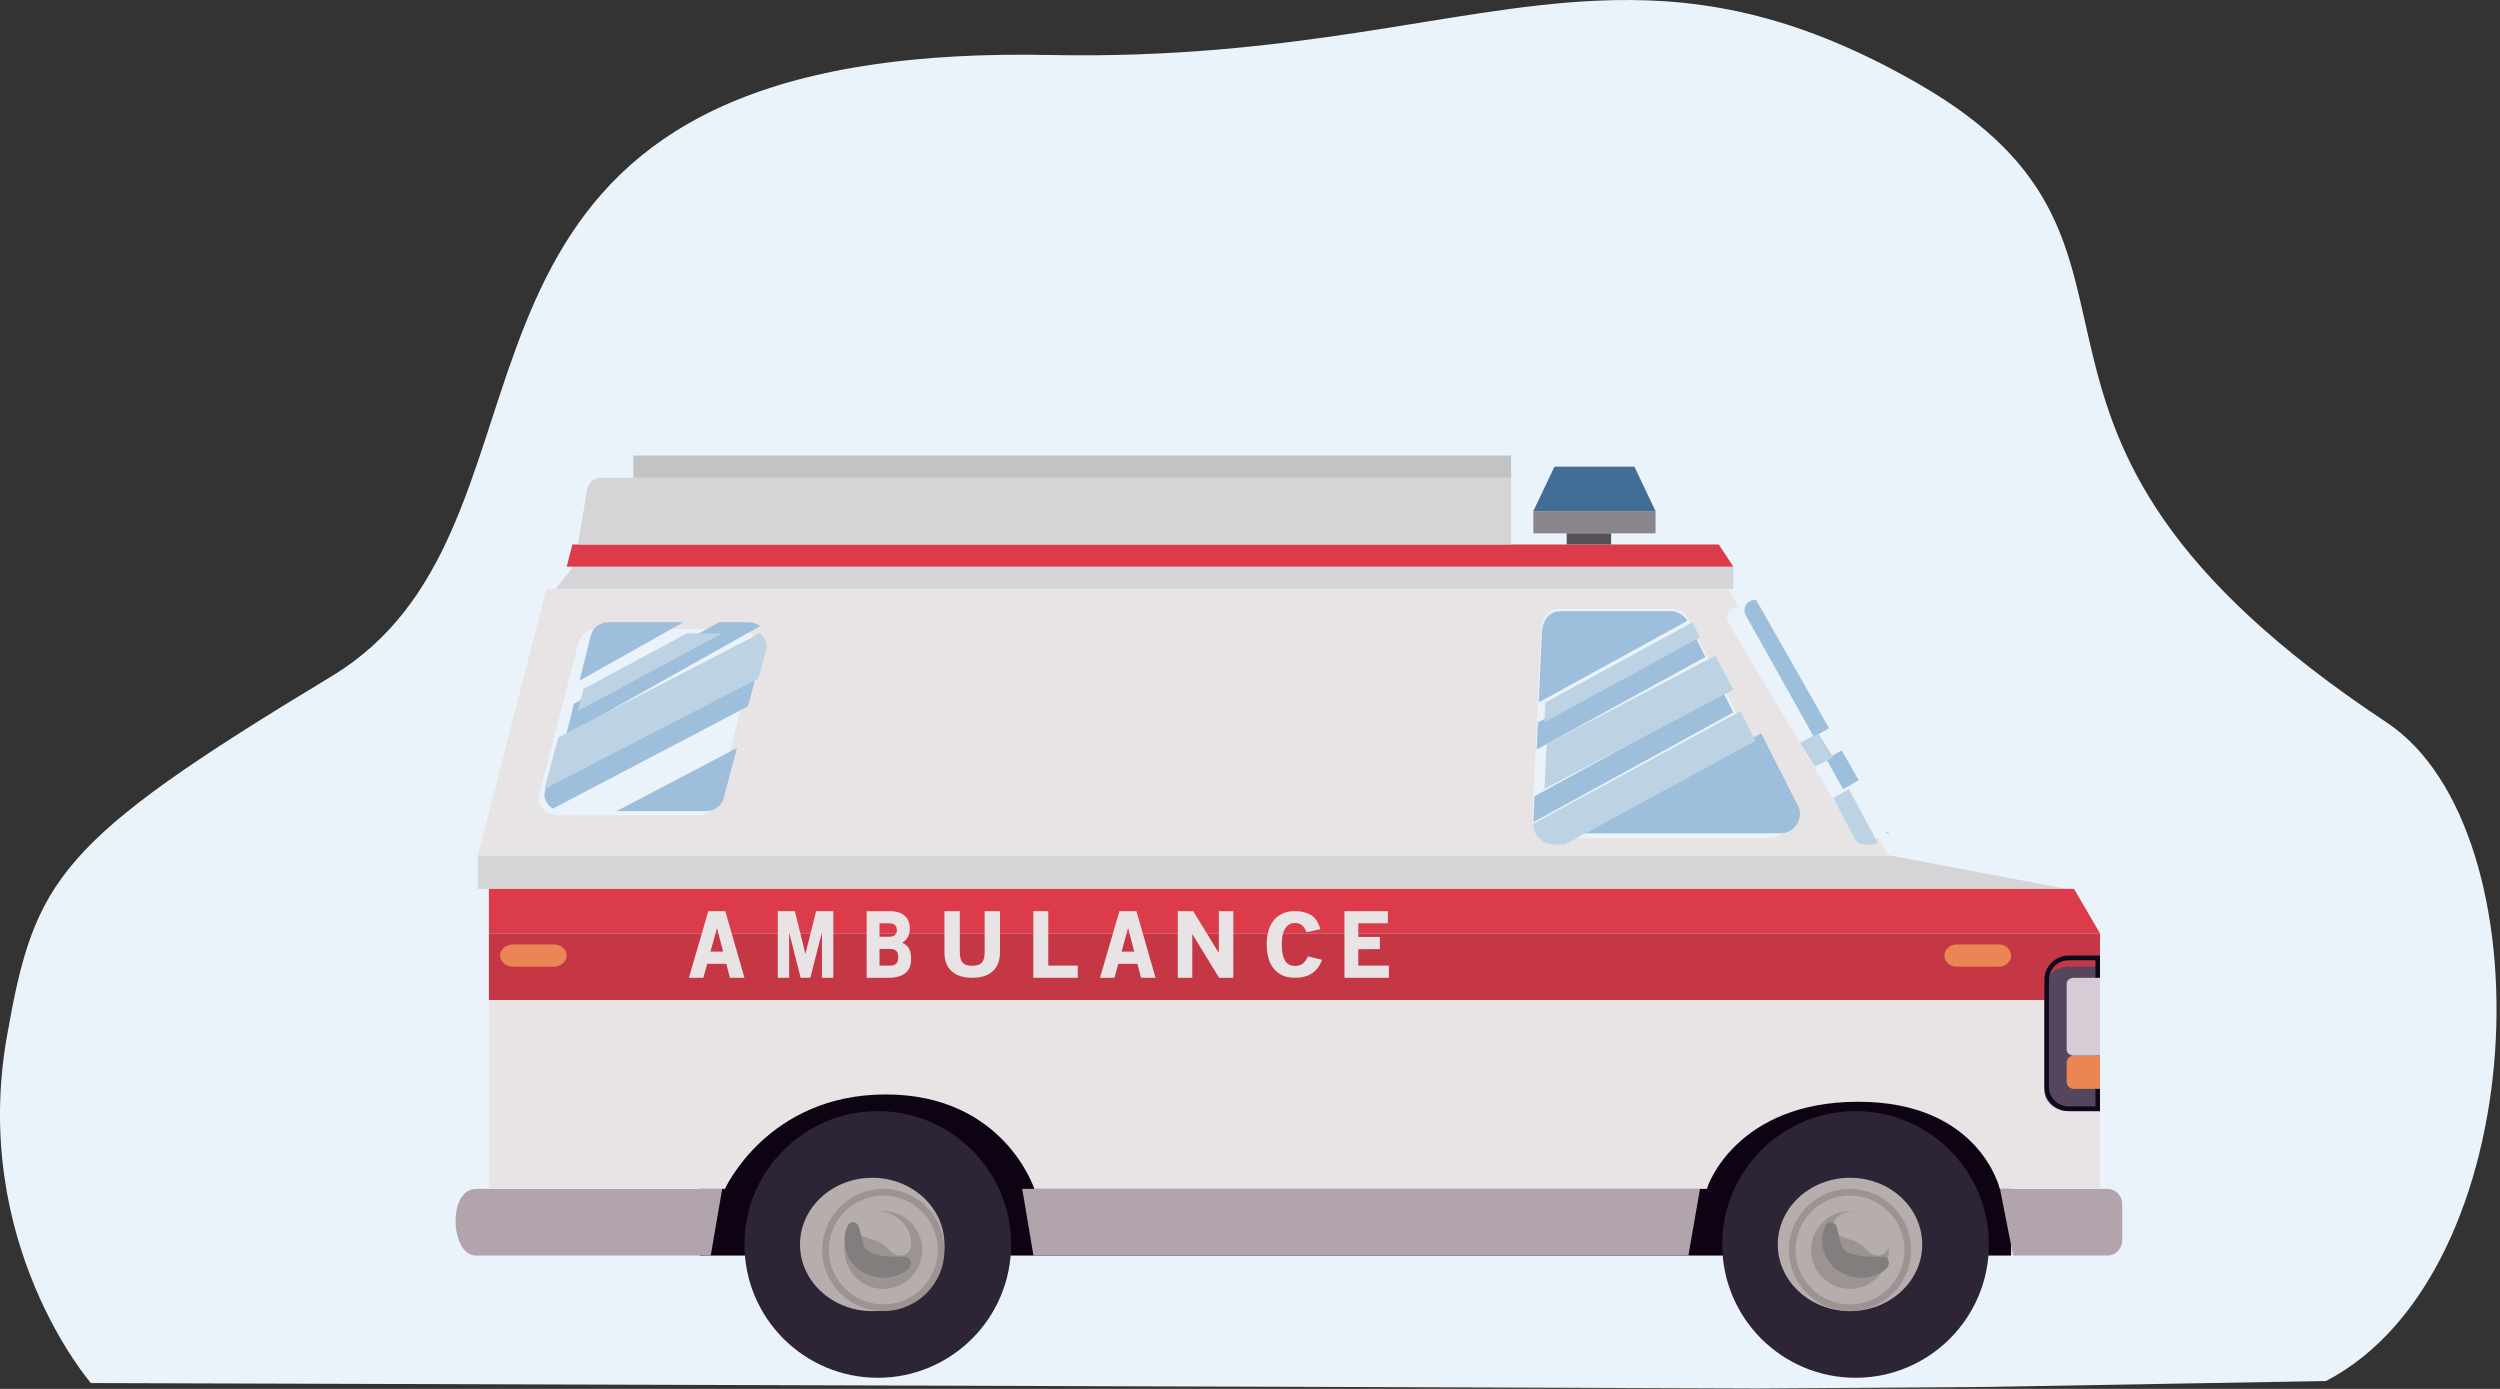 <?xml version="1.0" encoding="UTF-8"?>
<svg xmlns="http://www.w3.org/2000/svg" xmlns:xlink="http://www.w3.org/1999/xlink" width="225px" height="125px" viewBox="0 0 225 125" version="1.1">
  <rect x="0" y="0" width="225" height="125" fill="#333333" stroke="none"/>
  <title>Ambulance service 24 X 7 Vector</title>
  <g id="Radhe-Services-Page" stroke="none" stroke-width="1" fill="none" fill-rule="evenodd">
    <g transform="translate(-403, -2876)" id="Services-Raw-6">
      <g transform="translate(317, 2841)">
        <g id="Ambulance-service-24-X-7-Vector" transform="translate(86, 35)">
          <path d="M209.337,124.293 L178.713,124.824 L158.039,124.967 L156.997,124.963 L117.332,124.815 L8.181,124.475 C8.181,124.475 -2.672,111.968 0.623,93.27 C3.125,79.074 5.115,75.793 29.867,60.847 C51.112,48.017 37.261,12.805 77.016,6.052 C77.587,5.955 78.17,5.863 78.765,5.779 C83.299,5.129 88.494,4.83 94.467,4.95 C116.521,5.395 130.261,0.715 143.472,0.073 C144.056,0.044 144.64,0.024 145.222,0.012 C153.734,-0.162 162.169,1.518 172.623,7.521 C198.774,22.536 174.255,38.17 214.789,65.014 C229.396,74.688 228.051,114.558 209.337,124.293" id="Fill-3" fill="#EBF3FA"></path>
          <polygon id="Fill-1" fill="#0E0312" points="63 113 181 113 181 95 63 95"></polygon>
          <polyline id="Fill-2" fill="#B1A4AC" points="92 107 93.01 113 151.955 113 153 107 92 107"></polyline>
          <path d="M42.844,107 C40.259,107 40.515,113 42.843,113 C45.171,113 63.964,113 63.964,113 L65,107 C65,107 45.428,107 42.844,107" id="Fill-3" fill="#B1A4AC"></path>
          <path d="M191,111.632 L191,108.368 C191,107.613 190.404,107 189.669,107 L180,107 L181.18,113 L189.669,113 C190.404,113 191,112.387 191,111.632" id="Fill-4" fill="#B1A4AC"></path>
          <path d="M44,90 L44,107 L65.245,107 C65.245,107 69.076,98.5 79.72,98.5 C90.364,98.5 93.09,107 93.09,107 L153.631,107 C153.631,106.741 156.295,99.158 167.242,99.158 C178.188,99.158 179.98,107 179.98,107 L189,107 L189,90 L44,90" id="Fill-5" fill="#E8E4E5"></path>
          <polyline id="Fill-6" fill="#D5D5D8" points="156 53 156 51 51.606 51 50 53 156 53"></polyline>
          <polyline id="Fill-7" fill="#DC3C4A" points="156 51 154.687 49 51.514 49 51 51 156 51"></polyline>
          <polyline id="Fill-8" fill="#D5D5D8" points="186 80 43 80 43 77 170.146 77 186 80"></polyline>
          <polygon id="Fill-9" fill="#C53745" points="44 90 189 90 189 84 44 84"></polygon>
          <polyline id="Fill-10" fill="#DC3C4A" points="44 84 189 84 186.661 80 44 80 44 84"></polyline>
          <path d="M179.924,87 L176.075,87 C175.483,87 175,86.55 175,86 C175,85.45 175.483,85 176.075,85 L179.924,85 C180.516,85 181,85.45 181,86 C181,86.55 180.516,87 179.924,87" id="Fill-11" fill="#E98653"></path>
          <path d="M49.859,87 L46.19,87 C45.563,87 45,86.55 45,86 C45,85.45 45.563,85 46.19,85 L49.859,85 C50.487,85 51,85.45 51,86 C51,86.55 50.487,87 49.859,87" id="Fill-12" fill="#E98653"></path>
          <path d="M159.129,75.439 L139.711,75.439 C138.722,75.439 137.92,74.659 137.92,73.697 L138.708,56.526 C138.905,55.29 139.509,54.785 140.499,54.785 L150.363,54.785 C150.954,54.785 151.508,55.068 151.841,55.544 L160.608,72.714 C161.42,73.87 160.569,75.439 159.129,75.439 M68.037,58.486 L64.504,72.213 C64.329,72.891 63.675,73.37 62.923,73.37 L50.127,73.37 C49.077,73.37 48.302,72.46 48.545,71.514 L52.079,57.787 C52.253,57.109 52.907,56.63 53.66,56.63 L66.455,56.63 C67.506,56.63 68.281,57.54 68.037,58.486 M169.059,75.439 L167.611,75.439 C167.301,75.439 167.01,75.29 166.834,75.041 L155.594,56.123 C155.163,55.513 155.611,54.683 156.372,54.683 L156.536,54.683 L155.52,53 L49.177,53 L43,77 L170,77 L169.059,75.439" id="Fill-13" fill="#E8E4E5"></path>
          <path d="M63.943,85.645 L65.081,85.645 L64.529,83.516 L63.943,85.645 Z M65.365,86.742 L63.65,86.742 L63.3,88 L62,88 L63.748,82 L65.276,82 L67,88 L65.691,88 L65.365,86.742 L65.365,86.742 Z" id="Fill-14" fill="#E8E4E5"></path>
          <polyline id="Fill-15" fill="#E8E4E5" points="73.975 83.911 72.929 88 72.056 88 71.024 83.919 71.024 88 70 88 70 82 71.537 82 72.489 85.855 73.448 82 75 82 75 88 73.975 88 73.975 83.911"></polyline>
          <path d="M80.077,85.403 L79.156,85.403 L79.156,86.903 L80.091,86.903 C80.34,86.903 80.527,86.846 80.654,86.732 C80.781,86.617 80.843,86.419 80.843,86.137 C80.843,85.882 80.783,85.696 80.661,85.579 C80.53,85.461 80.335,85.403 80.077,85.403 Z M80.051,83.096 L79.156,83.096 L79.156,84.306 L80.08,84.306 C80.162,84.306 80.242,84.295 80.32,84.271 C80.397,84.248 80.466,84.212 80.524,84.165 C80.582,84.118 80.629,84.059 80.665,83.988 C80.702,83.918 80.72,83.832 80.72,83.733 C80.72,83.523 80.664,83.367 80.552,83.261 C80.441,83.152 80.273,83.096 80.051,83.096 Z M79.967,88 L78,88 L78,82 L80.019,82 C80.255,82 80.486,82.024 80.711,82.073 C80.936,82.12 81.136,82.205 81.31,82.327 C81.485,82.448 81.623,82.61 81.728,82.814 C81.832,83.019 81.885,83.274 81.885,83.58 C81.885,83.855 81.825,84.102 81.709,84.322 C81.593,84.543 81.424,84.715 81.202,84.838 C81.506,84.989 81.714,85.177 81.826,85.403 C81.942,85.645 82,85.941 82,86.29 C82,86.882 81.823,87.314 81.47,87.589 C81.131,87.862 80.63,88 79.967,88 L79.967,88 Z" id="Fill-16" fill="#E8E4E5"></path>
          <path d="M87.505,88 C86.71,88 86.094,87.806 85.657,87.415 C85.219,87.026 85,86.464 85,85.732 L85,82 L86.383,82 L86.383,85.656 C86.383,86.119 86.466,86.444 86.635,86.63 C86.791,86.822 87.075,86.918 87.487,86.918 C87.707,86.918 87.888,86.894 88.031,86.846 C88.173,86.798 88.284,86.729 88.366,86.638 C88.533,86.452 88.618,86.13 88.618,85.672 L88.618,82 L90,82 L90,85.677 C90,86.43 89.786,87.006 89.356,87.404 C88.927,87.801 88.31,88 87.505,88" id="Fill-17" fill="#E8E4E5"></path>
          <polyline id="Fill-18" fill="#E8E4E5" points="93 82 94.345 82 94.345 86.903 97 86.903 97 88 93 88 93 82"></polyline>
          <path d="M100.942,85.645 L102.082,85.645 L101.528,83.516 L100.942,85.645 Z M102.366,86.742 L100.65,86.742 L100.301,88 L99,88 L100.748,82 L102.277,82 L104,88 L102.692,88 L102.366,86.742 L102.366,86.742 Z" id="Fill-19" fill="#E8E4E5"></path>
          <polyline id="Fill-20" fill="#E8E4E5" points="107.306 84.064 107.306 88 106 88 106 82 107.383 82 109.694 85.758 109.694 82 111 82 111 88 109.72 88 107.306 84.064"></polyline>
          <path d="M116.565,88 C116.086,88 115.682,87.917 115.353,87.749 C115.022,87.582 114.759,87.357 114.561,87.078 C114.363,86.797 114.22,86.478 114.132,86.119 C114.044,85.761 114,85.388 114,85 C114,84.618 114.044,84.246 114.132,83.885 C114.22,83.524 114.363,83.203 114.565,82.923 C114.766,82.643 115.031,82.419 115.361,82.252 C115.69,82.084 116.094,82 116.573,82 C117.092,82 117.547,82.109 117.94,82.325 C118.14,82.434 118.312,82.593 118.457,82.802 C118.602,83.011 118.73,83.286 118.837,83.626 L117.59,83.901 C117.498,83.66 117.374,83.461 117.214,83.304 C117.054,83.147 116.826,83.069 116.53,83.069 C116.359,83.069 116.209,83.102 116.081,83.168 C115.953,83.234 115.847,83.321 115.761,83.429 C115.675,83.537 115.606,83.66 115.551,83.797 C115.497,83.934 115.456,84.076 115.428,84.221 C115.399,84.365 115.381,84.509 115.373,84.652 C115.364,84.794 115.359,84.924 115.359,85.04 C115.359,85.668 115.46,86.143 115.658,86.465 C115.84,86.777 116.143,86.932 116.565,86.932 C116.73,86.932 116.87,86.911 116.987,86.869 C117.103,86.828 117.205,86.769 117.29,86.693 C117.376,86.617 117.453,86.526 117.521,86.422 C117.59,86.317 117.655,86.202 117.718,86.076 L119,86.382 C118.875,86.681 118.737,86.928 118.586,87.125 C118.434,87.322 118.259,87.484 118.06,87.613 C117.667,87.871 117.168,88 116.565,88" id="Fill-21" fill="#E8E4E5"></path>
          <polyline id="Fill-22" fill="#E8E4E5" points="121 82 124.907 82 124.907 83.096 122.245 83.096 122.245 84.322 124.186 84.322 124.186 85.419 122.245 85.428 122.245 86.903 125 86.903 125 88 121 88 121 82"></polyline>
          <polyline id="Fill-23" fill="#426D96" points="139.903 42 147.097 42 149 46 138 46 139.903 42"></polyline>
          <polygon id="Fill-24" fill="#8A848C" points="138 48 149 48 149 46 138 46"></polygon>
          <polygon id="Fill-25" fill="#535156" points="141 49 145 49 145 48 141 48"></polygon>
          <path d="M67,112 C67,118.627 72.372,124 79,124 C85.627,124 91,118.627 91,112 C91,105.373 85.627,100 79,100 C72.372,100 67,105.373 67,112" id="Fill-26" fill="#2D2436"></path>
          <path d="M72,112 C72,115.314 74.91,118 78.5,118 C82.09,118 85,115.314 85,112 C85,108.686 82.09,106 78.5,106 C74.91,106 72,108.686 72,112" id="Fill-27" fill="#B6AEAD"></path>
          <path d="M74.3,112.5 L74,112.5 C74,114.018 74.616,115.395 75.611,116.389 C76.606,117.384 77.982,118 79.5,118 C81.017,118 82.394,117.384 83.389,116.389 C84.384,115.395 85,114.018 85,112.5 C85,110.982 84.384,109.605 83.389,108.611 C82.394,107.616 81.017,107 79.5,107 C77.983,107 76.606,107.616 75.611,108.611 C74.616,109.605 74,110.982 74,112.5 L74.601,112.5 C74.601,111.148 75.148,109.925 76.035,109.038 C76.922,108.151 78.146,107.604 79.5,107.604 C80.854,107.604 82.077,108.151 82.965,109.038 C83.852,109.925 84.399,111.148 84.399,112.5 C84.399,113.852 83.852,115.074 82.965,115.962 C82.077,116.849 80.854,117.396 79.5,117.396 C78.146,117.396 76.922,116.849 76.035,115.962 C75.148,115.074 74.601,113.852 74.601,112.5 L74.3,112.5" id="Fill-28" fill="#9B9493"></path>
          <path d="M76,112.5 C76,114.433 77.567,116 79.5,116 C81.433,116 83,114.433 83,112.5 C83,110.567 81.433,109 79.5,109 C77.567,109 76,110.567 76,112.5" id="Fill-29" fill="#9B9493"></path>
          <path d="M78.382,109.047 C80.123,108.744 81.731,109.95 81.98,111.479 C82.004,111.625 82.009,111.78 81.98,111.926 L81.98,111.929 C82.042,112.665 81.373,113.24 80.563,112.899 C80.193,112.745 79.995,112.441 79.718,112.19 C79.406,111.907 79.007,111.711 78.591,111.581 C77.931,111.375 77.124,111.198 77.012,110.461 C76.898,109.711 77.633,109.178 78.382,109.047" id="Fill-30" fill="#B6AEAD"></path>
          <path d="M76.308,110.274 C76.518,109.831 77.185,109.961 77.299,110.409 C77.419,110.88 77.532,111.353 77.658,111.821 C77.806,112.376 78.044,112.63 78.572,112.818 C79.502,113.148 80.505,113.122 81.476,113.109 C81.977,113.103 82.149,113.715 81.859,114.072 C81.646,114.336 81.38,114.509 81.086,114.62 C79.886,115.313 78.155,115.003 77.129,114.135 C76.031,113.205 75.685,111.591 76.308,110.274" id="Fill-31" fill="#837E7E"></path>
          <path d="M155,112 C155,118.627 160.373,124 167,124 C173.628,124 179,118.627 179,112 C179,105.373 173.628,100 167,100 C160.373,100 155,105.373 155,112" id="Fill-32" fill="#2D2436"></path>
          <path d="M160,112 C160,115.314 162.91,118 166.5,118 C170.09,118 173,115.314 173,112 C173,108.686 170.09,106 166.5,106 C162.91,106 160,108.686 160,112" id="Fill-33" fill="#B6AEAD"></path>
          <path d="M161.3,112.5 L161,112.5 C161,114.018 161.616,115.395 162.611,116.389 C163.605,117.384 164.982,118 166.5,118 C168.018,118 169.395,117.384 170.389,116.389 C171.384,115.395 172.001,114.018 172,112.5 C172.001,110.982 171.384,109.605 170.389,108.611 C169.395,107.616 168.018,107 166.5,107 C164.982,107 163.605,107.616 162.611,108.611 C161.616,109.605 161,110.982 161,112.5 L161.6,112.5 C161.601,111.148 162.148,109.925 163.035,109.038 C163.922,108.151 165.145,107.604 166.5,107.604 C167.855,107.604 169.078,108.151 169.965,109.038 C170.852,109.925 171.399,111.148 171.4,112.5 C171.399,113.852 170.852,115.075 169.965,115.962 C169.078,116.849 167.855,117.396 166.5,117.396 C165.145,117.396 163.922,116.849 163.035,115.962 C162.148,115.074 161.601,113.852 161.6,112.5 L161.3,112.5" id="Fill-34" fill="#9B9493"></path>
          <path d="M163,112.5 C163,114.433 164.567,116 166.499,116 C168.433,116 170,114.433 170,112.5 C170,110.567 168.433,109 166.499,109 C164.567,109 163,110.567 163,112.5" id="Fill-35" fill="#9B9493"></path>
          <path d="M166.382,109.047 C168.124,108.744 169.731,109.95 169.981,111.479 C170.004,111.625 170.009,111.78 169.98,111.926 L169.981,111.929 C170.042,112.665 169.373,113.24 168.563,112.899 C168.193,112.745 167.994,112.441 167.718,112.19 C167.406,111.907 167.007,111.711 166.591,111.581 C165.931,111.375 165.124,111.198 165.012,110.461 C164.898,109.711 165.631,109.178 166.382,109.047" id="Fill-36" fill="#B6AEAD"></path>
          <path d="M164.308,110.274 C164.518,109.831 165.185,109.961 165.298,110.409 C165.418,110.88 165.532,111.353 165.657,111.821 C165.805,112.376 166.044,112.63 166.571,112.818 C167.502,113.148 168.506,113.122 169.476,113.109 C169.978,113.103 170.149,113.715 169.859,114.072 C169.646,114.336 169.38,114.509 169.087,114.62 C167.886,115.313 166.155,115.003 165.128,114.135 C164.031,113.205 163.685,111.591 164.308,110.274" id="Fill-37" fill="#837E7E"></path>
          <path d="M136,43 L54.134,43 C53.411,43 52.818,43.552 52.818,44.227 L52,49 L136,49 L136,43" id="Fill-38" fill="#D5D5D8"></path>
          <polygon id="Fill-39" fill="#C3C3C6" points="57 43 136 43 136 41 57 41"></polygon>
          <path d="M186.16,100 C184.968,100 184,99.164 184,98.137 L184,88.863 C184,87.836 184.968,87 186.16,87 L189,87 L189,100 L186.16,100" id="Fill-40" fill="#54465D"></path>
          <path d="M189,86 L186.188,86 C184.982,86 184,86.968 184,88.158 L184,97.842 C184,99.032 184.982,100 186.188,100 L189,100 L189,86 Z M188.592,86.425 L188.592,99.575 L186.188,99.575 C185.209,99.575 184.408,98.796 184.408,97.842 L184.408,88.158 C184.408,87.204 185.209,86.425 186.188,86.425 L188.592,86.425 L188.592,86.425 Z" id="Fill-41" fill="#0C0A1A"></path>
          <path d="M189,95 L186.646,95 C186.291,95 186,95.281 186,95.625 L186,97.374 C186,97.719 186.291,98 186.646,98 L189,98 L189,95" id="Fill-42" fill="#E98653"></path>
          <path d="M189,88 L186.646,88 C186.291,88 186,88.233 186,88.518 L186,94.482 C186,94.767 186.291,95 186.646,95 L189,95 L189,88" id="Fill-43" fill="#D6CCD6"></path>
          <path d="M160.227,75 L142,75 L158.512,66 L161.688,72.281 C161.903,72.59 162.001,72.928 162,73.258 C161.999,74.16 161.269,75 160.227,75" id="Fill-44" fill="#9DBFDB"></path>
          <path d="M138.001,74 L138.106,71.666 L155.105,62.337 L156,64.121 L138,74 M138.295,67.466 L138.406,65.024 L152.554,57.259 L153.555,59.253 L153.491,59.126 L138.295,67.466 M138.472,63.548 L138.779,56.756 C138.974,55.51 139.574,55 140.555,55 L150.337,55 C150.923,55 151.473,55.286 151.803,55.765 L151.86,55.879 L138.487,63.219 L138.472,63.548" id="Fill-45" fill="#9DBFDB"></path>
          <path d="M170,75 L169.678,75 L169.92,74.861 L167.284,70.224 L165.88,71.028 L167.879,74.598 L163.825,67.359 L164.365,68.323 L165.751,67.529 L164.617,65.535 L163.244,66.322 L157.16,55.456 C157.05,55.291 157,55.11 157,54.933 C156.999,54.45 157.371,54 157.902,54 L158.058,54 L170,75" id="Fill-46" fill="#9DBFDB"></path>
          <path d="M63.527,73 L55.492,73 L66.326,67.316 L67.32,63.566 L49.768,72.774 C50.012,72.913 50.301,72.996 50.615,73 C49.701,72.989 48.999,72.312 49,71.528 C49,71.415 49.015,71.3 49.045,71.184 L49.119,70.905 L68,61 L65.12,71.868 C64.944,72.532 64.285,73 63.527,73" id="Fill-47" fill="#9DBFDB"></path>
          <path d="M63.527,73 L55.492,73 L63.527,73 C64.285,73 64.944,72.532 65.12,71.868 L68,61 L68,61 L65.12,71.868 C64.944,72.532 64.285,73 63.527,73 M50.615,73 C49.701,72.989 48.999,72.312 49,71.528 C48.999,72.312 49.701,72.989 50.615,73" id="Fill-48" fill="#96B7D3"></path>
          <path d="M51.005,74 C51.002,74 50.998,74 50.995,74 C50.998,74 51.002,74 51.005,74" id="Fill-49" fill="#9DBFDB"></path>
          <path d="M51.004,74 C51.001,74 50.999,74 50.996,74 C50.999,74 51.001,74 51.004,74" id="Fill-50" fill="#9DBFDB"></path>
          <path d="M51.004,74 C51.001,74 50.998,74 50.996,74 C50.999,74 51.001,74 51.004,74" id="Fill-51" fill="#9DBFDB"></path>
          <path d="M50,70 L51.651,63.334 L64.717,56 L61.517,56 L52.168,61.248 L51.978,62.012 L53.173,57.189 C53.345,56.492 53.992,56 54.736,56 L67.391,56 C68.3,56 69.001,56.716 69,57.546 C69,57.552 69,57.558 69,57.563 C69.006,57.086 68.779,56.644 68.413,56.353 L50.953,66.153 L50,70" id="Fill-52" fill="#9DBFDB"></path>
          <path d="M68.999,59.004 C69,59.001 69,58.999 69.001,58.996 C69,58.999 69,59.001 68.999,59.004" id="Fill-53" fill="#9DBFDB"></path>
          <path d="M69,59 C69,59 69,59 69,59 C69,59 69,59 69,59" id="Fill-54" fill="#9DBFDB"></path>
          <line x1="69" y1="58" x2="69" y2="58" id="Fill-55" fill="#9DBFDB"></line>
          <path d="M69,58.002 C69,58.001 69,57.999 69,57.998 C69,57.999 69,58.001 69,58.002" id="Fill-56" fill="#9DBFDB"></path>
          <polyline id="Fill-57" fill="#F0EDEC" points="138.95 65 139.05 63 138.951 64.999 138.95 65"></polyline>
          <polyline id="Fill-58" fill="#F0EDEC" points="154 57 153 55 153 55 154 57"></polyline>
          <polyline id="Fill-59" fill="#BDD3E4" points="139 65 139.066 63.547 139.081 63.224 152.314 56 153 57.359 139 65"></polyline>
          <polyline id="Fill-60" fill="#F0EDEC" points="138.95 71 139.05 67 138.95 71 138.95 71"></polyline>
          <polyline id="Fill-61" fill="#F0EDEC" points="155.999 62 154 59 156 62"></polyline>
          <polyline id="Fill-62" fill="#BDD3E4" points="139 71 139.19 66.981 154.387 59 156 62.073 139 71"></polyline>
          <polyline id="Fill-63" fill="#F0EDEC" points="158 66 156 63 156.001 63 158 66"></polyline>
          <path d="M140.848,76 L139.839,76 C138.823,76 138,75.193 138,74.199 L138.003,74.135 L156.644,64 L158,66.674 L140.848,76" id="Fill-64" fill="#BDD3E4"></path>
          <path d="M168.761,76 L167.712,76 C167.419,76 167.144,75.842 166.979,75.579 L165,71.842 L166.39,71 L169,75.855 L168.761,76" id="Fill-65" fill="#BDD3E4"></path>
          <polyline id="Fill-66" fill="#F0EDEC" points="163 68 162 67 162 67 163 68"></polyline>
          <polyline id="Fill-67" fill="#BDD3E4" points="163.341 69 162 66.846 163.643 66 165 68.146 163.341 69"></polyline>
          <path d="M49,71 L49.259,70.027 L49,71 M68.261,60.93 L68.954,58.323 L68.261,60.93 M68.963,58.312 C69.002,58.207 69.022,58.103 69.025,58 C69.022,58.103 69.002,58.207 68.963,58.312" id="Fill-68" fill="#F0EDEC"></path>
          <path d="M49,71 L50.249,66.363 L68.39,57 C68.77,57.278 69.006,57.7 69,58.156 C69,58.157 69,58.158 69,58.159 C69,58.16 69,58.161 69,58.162 C69,58.163 69,58.165 69,58.167 C68.998,58.268 68.984,58.371 68.957,58.474 C68.957,58.474 68.956,58.474 68.956,58.475 C68.956,58.476 68.956,58.478 68.955,58.479 C68.955,58.481 68.954,58.483 68.954,58.485 L68.261,61.059 L49,71" id="Fill-69" fill="#BDD3E4"></path>
          <polyline id="Fill-70" fill="#F0EDEC" points="51 64 52 62 51 64 51 64"></polyline>
          <polyline id="Fill-71" fill="#BDD3E4" points="52 64 52.514 62.009 61.816 57 65 57 52 64"></polyline>
        </g>
      </g>
    </g>
  </g>
</svg>
